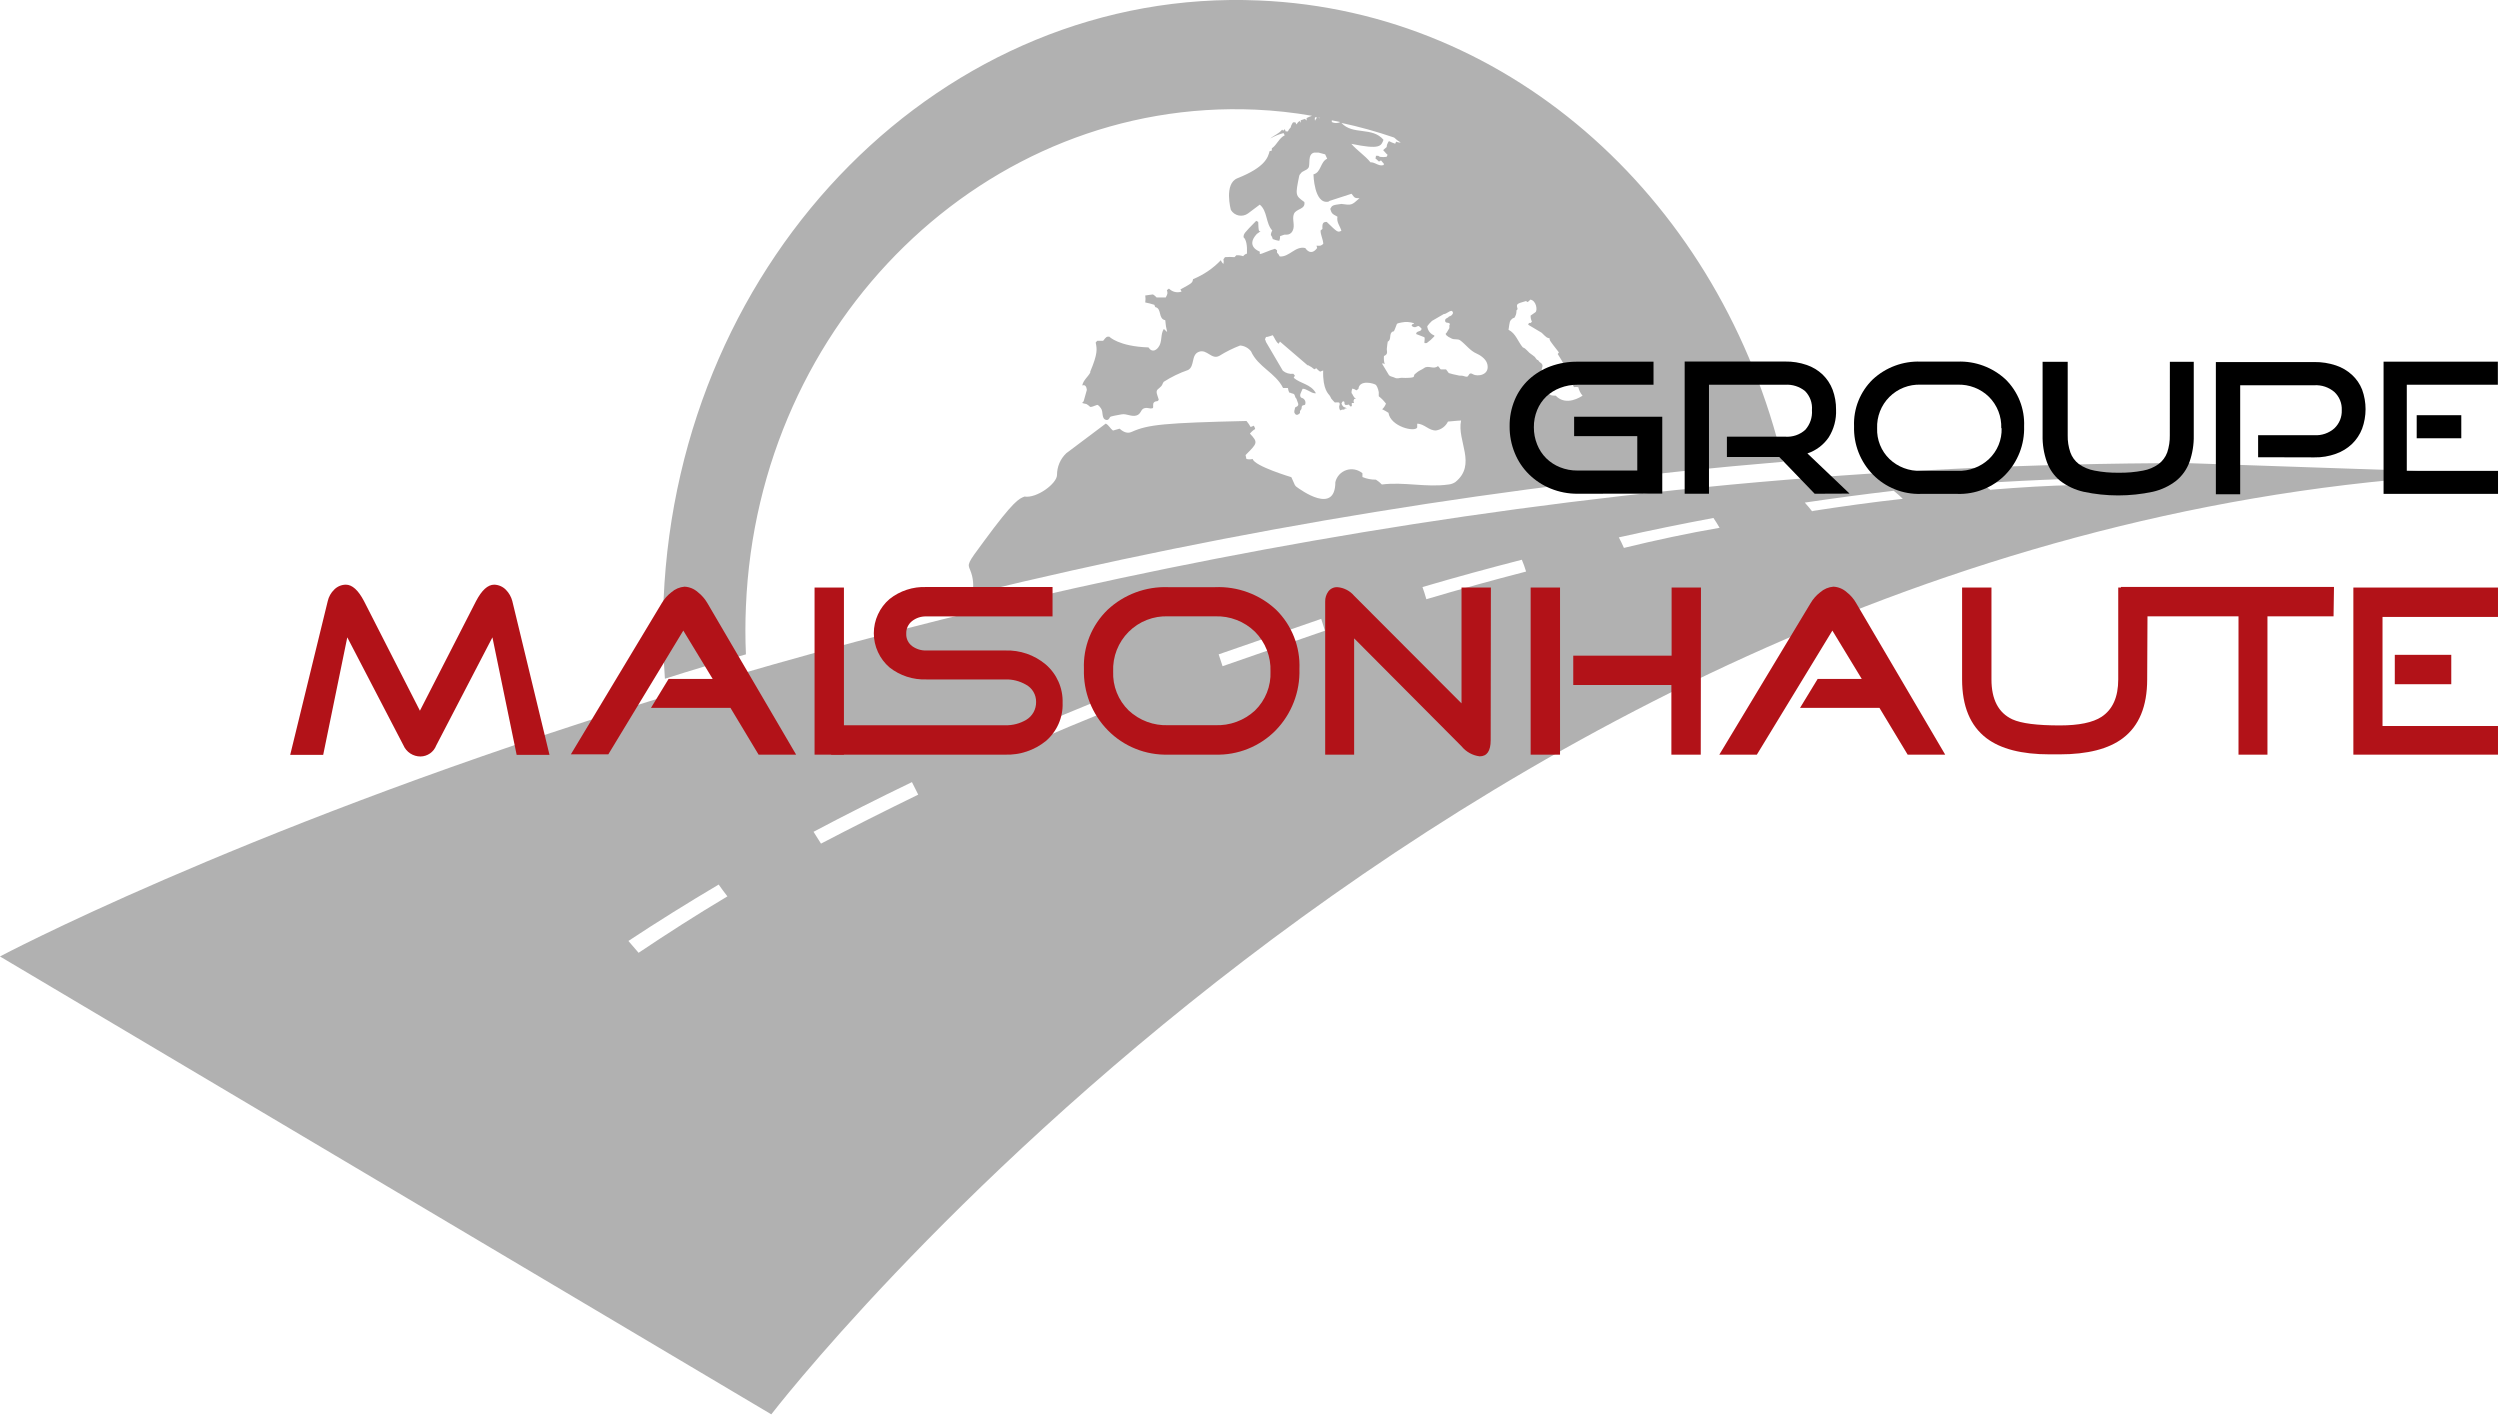 <svg xmlns="http://www.w3.org/2000/svg" width="159" height="90" viewBox="0 0 159 90" fill="none"><g clip-path="url(#clip0_1208_250)"><path d="M139.067 29.453C58.94 29.528 -0.002 60.831 -0.002 60.831L49.055 89.952C49.055 89.952 92.884 32.883 158.236 30.107L139.067 29.453ZM40.614 60.598L39.967 59.845C41.795 58.634 43.729 57.431 45.707 56.257C45.925 56.565 46.038 56.716 46.264 57.009C44.316 58.168 42.412 59.394 40.614 60.598ZM52.215 53.654L51.741 52.902C53.757 51.833 55.863 50.773 58 49.742L58.399 50.539C56.315 51.555 54.201 52.616 52.215 53.654ZM64.755 47.636L64.432 46.831C66.569 45.898 68.765 44.98 70.954 44.115C71.06 44.431 71.12 44.589 71.233 44.912C69.059 45.755 66.885 46.665 64.755 47.636ZM77.755 42.37L77.507 41.617C79.666 40.865 81.863 40.113 84.029 39.36C84.127 39.669 84.172 39.827 84.263 40.113C82.096 40.865 79.907 41.617 77.755 42.37ZM90.71 38.089C90.619 37.781 90.574 37.63 90.469 37.337C92.56 36.72 94.689 36.141 96.788 35.599C96.901 35.877 96.961 36.02 97.059 36.351C94.953 36.893 92.816 37.487 90.71 38.112V38.089ZM103.281 34.847C103.16 34.568 103.092 34.44 102.957 34.177C104.973 33.726 106.997 33.312 108.975 32.943C109.141 33.191 109.216 33.312 109.367 33.568C107.358 33.914 105.319 34.35 103.281 34.847ZM115.265 32.537C115.084 32.304 114.986 32.191 114.783 31.965C116.664 31.684 118.55 31.434 120.44 31.213C120.642 31.374 120.835 31.544 121.02 31.725C119.094 31.935 117.175 32.206 115.265 32.499V32.537ZM126.639 31.183C126.416 31.02 126.182 30.872 125.94 30.739C127.72 30.619 129.508 30.528 131.304 30.468C131.589 30.577 131.868 30.703 132.139 30.844C130.295 30.882 128.467 30.995 126.639 31.145V31.183ZM137.548 30.709C137.23 30.59 136.906 30.489 136.577 30.408H137.187C137.6 30.513 137.796 30.566 138.172 30.694L137.548 30.709Z" fill="#B1B1B1"></path><path d="M47.441 41.617C47.396 40.609 47.396 39.593 47.441 38.57C48.193 20.38 62.743 6.221 79.85 6.974C81.056 7.027 82.257 7.157 83.446 7.365C83.327 7.404 83.212 7.452 83.1 7.508C83.097 7.56 83.097 7.613 83.1 7.666L82.995 7.561L82.724 7.651C82.724 7.696 82.724 7.764 82.724 7.809L82.648 7.688C82.568 7.747 82.504 7.825 82.46 7.914L82.385 7.779H82.242L82.197 7.839C82.142 7.921 82.104 8.013 82.084 8.11C82.008 8.178 81.948 8.263 81.911 8.358H81.768L81.716 8.215L81.61 8.313L81.543 8.245C81.34 8.508 81.031 8.599 80.79 8.809C81.055 8.657 81.338 8.541 81.633 8.463L81.708 8.606C81.347 8.779 81.212 9.216 80.888 9.434C80.892 9.481 80.892 9.529 80.888 9.577L80.745 9.614C80.647 9.998 80.482 10.63 78.699 11.337C77.834 11.683 78.278 13.338 78.285 13.353C78.338 13.442 78.41 13.52 78.495 13.58C78.579 13.64 78.675 13.682 78.777 13.704C78.879 13.725 78.984 13.725 79.086 13.703C79.188 13.682 79.284 13.639 79.368 13.579L80.121 13.015C80.625 13.428 80.489 14.203 80.918 14.662C80.862 14.747 80.831 14.846 80.828 14.948C80.887 15.023 80.928 15.11 80.948 15.204C81.081 15.26 81.22 15.298 81.362 15.317C81.402 15.222 81.42 15.119 81.415 15.016L81.686 14.925H81.821C81.901 14.928 81.979 14.907 82.047 14.866C82.115 14.824 82.17 14.764 82.205 14.692C82.393 14.346 82.152 13.94 82.295 13.601C82.438 13.263 83.047 13.323 82.957 12.849C82.378 12.428 82.378 12.428 82.633 11.171C82.651 11.123 82.679 11.079 82.716 11.044C82.837 10.848 83.092 10.863 83.22 10.668C83.348 10.472 83.138 9.795 83.589 9.705C83.636 9.7 83.684 9.7 83.732 9.705H83.86L84.281 9.817L84.409 10.096C83.965 10.284 84.033 10.968 83.536 11.089C83.536 11.089 83.574 13 84.484 12.827L84.567 12.774L85.959 12.323C86.162 12.601 86.162 12.601 86.463 12.608C85.959 13.06 85.959 13.06 85.312 12.97C84.755 13.045 84.725 13.052 84.604 13.286C84.702 13.586 84.702 13.586 85.063 13.782C84.988 14.136 85.229 14.376 85.312 14.677C85.078 14.79 85.078 14.79 84.379 14.113C84.168 14.113 84.078 14.181 84.108 14.557L83.988 14.662C83.988 14.956 84.145 15.211 84.161 15.505C84.003 15.64 84.003 15.64 83.732 15.625C83.748 15.674 83.76 15.725 83.769 15.776C83.348 16.34 83.017 15.776 83.017 15.776C82.378 15.625 82.001 16.362 81.392 16.31C81.351 16.219 81.292 16.137 81.219 16.069C81.219 16.024 81.219 15.964 81.219 15.918L81.091 15.821L80.813 15.911C80.211 16.152 80.211 16.152 80.121 16.152C80.124 16.102 80.124 16.051 80.121 16.001C80.121 16.001 79.188 15.685 79.933 14.88C80.01 14.819 80.09 14.761 80.173 14.707C80.046 14.707 80.046 14.707 80.023 14.113L79.895 14.045C79.098 14.858 79.098 14.858 79.09 15.091C79.256 15.234 79.331 15.588 79.308 16.129C79.211 16.153 79.125 16.212 79.067 16.295C78.927 16.247 78.779 16.226 78.631 16.235C78.631 16.235 78.556 16.317 78.518 16.355C78.316 16.337 78.112 16.337 77.909 16.355L77.811 16.49C77.833 16.587 77.833 16.687 77.811 16.784C77.735 16.723 77.678 16.642 77.646 16.55C77.148 17.072 76.545 17.482 75.878 17.754C75.833 17.995 75.833 17.995 75.073 18.409L75.148 18.544C75.033 18.585 74.91 18.597 74.79 18.58C74.669 18.563 74.555 18.517 74.456 18.446L74.343 18.356L74.215 18.454C74.268 18.642 74.275 18.672 74.14 18.92C73.952 18.92 73.756 18.92 73.561 18.92C73.494 18.843 73.415 18.777 73.328 18.725C73.282 18.725 73.282 18.725 72.838 18.792C72.861 18.939 72.861 19.089 72.838 19.236C73.035 19.274 73.228 19.324 73.418 19.387C73.44 19.433 73.457 19.48 73.471 19.53C73.907 19.612 73.644 20.282 74.11 20.365C74.129 20.618 74.169 20.87 74.23 21.117C74.164 21.048 74.093 20.983 74.02 20.921C73.786 21.267 73.944 21.749 73.666 22.095C73.568 22.223 73.297 22.479 73.042 22.095C71.161 22.035 70.552 21.418 70.552 21.41C70.371 21.41 70.371 21.41 70.16 21.674H69.784L69.686 21.786C69.769 22.2 69.829 22.471 69.34 23.637V23.697C69.19 23.976 68.912 24.164 68.836 24.495C68.836 24.495 68.836 24.54 68.919 24.495C69.107 24.495 69.122 24.796 69.122 24.803L68.927 25.495C68.927 25.54 68.866 25.563 68.836 25.608C68.806 25.653 69.009 25.668 69.1 25.698C69.183 25.745 69.259 25.803 69.325 25.871C69.385 25.909 69.581 25.826 69.694 25.781C69.807 25.736 69.837 25.721 70.017 25.962C70.198 26.202 70.017 26.669 70.394 26.714C70.491 26.714 70.552 26.616 70.582 26.556C70.612 26.496 70.582 26.488 71.334 26.353C71.65 26.293 71.943 26.518 72.267 26.428C72.59 26.338 72.538 26.022 72.786 25.962C73.034 25.901 73.124 26.022 73.282 25.962H73.32C73.38 25.841 73.282 25.683 73.41 25.578C73.538 25.473 73.636 25.578 73.696 25.413C73.546 24.961 73.546 24.961 73.576 24.848C73.606 24.735 73.862 24.63 73.929 24.442C73.949 24.386 73.977 24.333 74.012 24.284C74.497 23.972 75.017 23.72 75.562 23.532C76.006 23.291 75.735 22.561 76.254 22.373C76.773 22.185 77.059 22.907 77.555 22.629C77.972 22.369 78.413 22.15 78.872 21.974C79.007 21.984 79.138 22.022 79.257 22.086C79.376 22.149 79.481 22.237 79.564 22.343C80.015 23.351 81.121 23.705 81.603 24.675H81.911C81.924 24.777 81.952 24.876 81.994 24.969H82.032C82.094 24.997 82.16 25.02 82.227 25.036C82.263 25.043 82.295 25.061 82.317 25.089C82.348 25.146 82.37 25.207 82.385 25.27C82.385 25.27 82.43 25.322 82.453 25.36L82.558 25.653C82.574 25.69 82.575 25.732 82.561 25.77C82.547 25.808 82.519 25.838 82.483 25.856C82.355 25.901 82.355 25.947 82.355 25.992C82.355 26.037 82.265 26.187 82.355 26.3C82.364 26.319 82.376 26.336 82.392 26.35C82.408 26.364 82.426 26.374 82.446 26.38C82.466 26.385 82.487 26.387 82.508 26.383C82.529 26.38 82.548 26.372 82.566 26.36C82.61 26.336 82.648 26.303 82.679 26.263C82.675 26.223 82.675 26.182 82.679 26.142L82.761 26.029C82.806 25.954 82.761 25.849 82.837 25.796C82.912 25.744 83.002 25.796 83.017 25.691C83.037 25.615 83.028 25.535 82.992 25.465C82.956 25.396 82.895 25.342 82.822 25.315C82.754 25.315 82.633 25.209 82.724 25.006L82.844 24.728C82.98 24.728 82.98 24.728 83.401 24.946C83.491 24.994 83.592 25.017 83.694 25.014C83.378 24.419 82.716 24.412 82.28 24.028L82.355 23.885L82.257 23.773C82.138 23.788 82.017 23.778 81.902 23.744C81.787 23.711 81.68 23.654 81.588 23.577L80.512 21.741C80.512 21.689 80.467 21.621 80.452 21.576L80.519 21.433C80.662 21.433 80.798 21.358 80.948 21.32C81.076 21.501 81.136 21.726 81.317 21.862C81.317 21.862 81.377 21.764 81.407 21.726L83.16 23.231H83.205C83.344 23.299 83.472 23.385 83.589 23.487L83.717 23.419C83.786 23.503 83.867 23.577 83.957 23.637L84.153 23.562C84.115 24.781 84.507 25.067 84.559 25.149C84.602 25.21 84.638 25.276 84.665 25.345C84.735 25.432 84.81 25.515 84.89 25.593C84.9 25.598 84.91 25.601 84.92 25.601C84.931 25.601 84.941 25.598 84.951 25.593C85.011 25.593 85.071 25.593 85.131 25.593C85.148 25.593 85.164 25.599 85.177 25.61C85.189 25.621 85.197 25.637 85.199 25.653C85.207 25.688 85.207 25.724 85.199 25.759C85.131 25.871 85.199 26.082 85.244 26.097C85.289 26.097 85.319 26.052 85.372 26.052C85.424 26.052 85.439 26.052 85.485 26.052C85.53 26.052 85.485 25.999 85.545 25.984C85.605 25.969 85.612 25.984 85.643 25.984C85.673 25.984 85.597 25.924 85.492 25.894C85.387 25.864 85.319 25.676 85.319 25.676C85.319 25.676 85.379 25.428 85.507 25.563C85.507 25.563 85.507 25.563 85.507 25.631C85.507 25.698 85.545 25.744 85.575 25.751C85.615 25.758 85.656 25.758 85.695 25.751C85.733 25.751 85.763 25.706 85.808 25.751C85.853 25.796 85.853 25.864 85.928 25.849C86.004 25.834 85.974 25.766 85.974 25.729C85.974 25.691 85.974 25.631 85.974 25.631C85.974 25.631 86.056 25.631 86.102 25.631C86.147 25.631 86.102 25.631 86.102 25.585C86.102 25.54 86.064 25.518 86.102 25.45C86.139 25.382 86.102 25.375 86.177 25.367C86.252 25.36 86.177 25.367 86.222 25.367C86.267 25.367 86.162 25.315 86.132 25.277C86.08 25.203 86.035 25.125 85.996 25.044C85.996 25.044 85.996 25.044 85.959 24.999C85.951 24.901 85.969 24.802 86.011 24.713C86.104 24.732 86.191 24.77 86.267 24.826L86.395 24.735C86.455 24.119 87.41 24.382 87.516 24.487C87.545 24.527 87.57 24.57 87.591 24.615C87.637 24.718 87.67 24.827 87.689 24.939C87.689 25.006 87.689 25.104 87.689 25.179C87.689 25.255 87.757 25.179 88.148 25.668C88.097 25.806 88.015 25.93 87.907 26.029C88.046 26.094 88.179 26.17 88.306 26.255C88.441 27.135 89.991 27.504 90.134 27.188C90.134 27.12 90.134 27.015 90.134 26.947C90.585 26.947 90.886 27.406 91.338 27.376C91.499 27.35 91.652 27.285 91.783 27.186C91.914 27.088 92.019 26.959 92.09 26.812C92.579 26.759 92.925 26.744 92.925 26.744C92.647 28.038 93.948 29.543 92.556 30.663C92.428 30.748 92.28 30.799 92.127 30.814C90.713 31.017 89.299 30.633 87.885 30.814C87.773 30.695 87.647 30.591 87.508 30.506C87.214 30.509 86.922 30.453 86.651 30.34C86.655 30.26 86.655 30.18 86.651 30.099C86.512 29.981 86.346 29.9 86.167 29.865C85.989 29.829 85.804 29.84 85.631 29.897C85.458 29.954 85.302 30.054 85.179 30.188C85.056 30.323 84.969 30.486 84.928 30.663C84.928 32.77 82.716 31.152 82.46 30.965C82.363 30.889 82.363 30.889 82.129 30.348C82.129 30.348 79.782 29.648 79.669 29.189C79.539 29.225 79.401 29.225 79.271 29.189L79.218 28.941C79.97 28.189 80.031 28.143 79.496 27.579C79.588 27.462 79.7 27.363 79.827 27.286C79.827 27.226 79.775 27.143 79.745 27.075L79.541 27.158C79.465 27.023 79.377 26.894 79.278 26.774C74.095 26.895 73.012 27 71.996 27.459C71.876 27.511 71.612 27.632 71.206 27.263L70.785 27.384C70.612 27.256 70.522 27.038 70.326 26.94L67.813 28.828C67.627 29.006 67.479 29.219 67.378 29.456C67.277 29.693 67.226 29.947 67.226 30.205C67.226 30.754 65.933 31.709 65.158 31.581C64.796 31.724 64.481 31.837 62.577 34.425C61.524 35.847 61.524 35.847 61.705 36.261C61.901 36.737 61.948 37.261 61.84 37.765C78.78 33.63 96.018 30.823 113.395 29.37C109.52 13.03 96.295 0.707 80.076 0.03C60.11 -0.835 43.153 16.22 42.205 38.111C42.135 39.797 42.162 41.485 42.288 43.167C43.958 42.635 45.676 42.118 47.441 41.617ZM96.13 20.312C96.179 20.257 96.245 20.22 96.318 20.207C96.394 20.093 96.439 19.96 96.446 19.823V19.748C96.468 19.716 96.493 19.686 96.521 19.657C96.43 19.326 96.43 19.326 97.055 19.146L97.153 19.214C97.22 19.173 97.279 19.119 97.326 19.056C97.717 19.108 97.8 19.755 97.649 19.861L97.348 20.071C97.341 20.204 97.37 20.337 97.431 20.455L97.356 20.538H97.243L97.19 20.651L98.048 21.162C98.379 21.485 98.379 21.485 98.552 21.516C98.552 21.651 98.552 21.651 99.146 22.411C99.119 22.444 99.094 22.479 99.071 22.516C99.071 22.516 99.507 23.186 99.447 23.201L99.545 23.329L99.425 23.404C99.679 23.793 99.906 24.201 100.102 24.623C100.194 24.608 100.288 24.608 100.38 24.623C100.423 24.823 100.516 25.01 100.651 25.164C100.546 25.232 99.605 25.864 98.943 25.164C98.462 25.164 98.462 25.164 98.048 23.584V23.532C98.048 23.419 98.123 23.329 98.101 23.223C98.089 23.184 98.069 23.148 98.04 23.118C97.995 23.08 97.943 23.05 97.905 23.013C97.867 22.975 97.86 22.938 97.822 22.907C97.785 22.877 97.755 22.907 97.732 22.855C97.718 22.841 97.706 22.826 97.694 22.81C97.65 22.729 97.585 22.661 97.506 22.614C97.426 22.56 97.348 22.503 97.273 22.441C97.175 22.351 97.093 22.245 96.987 22.163C96.941 22.135 96.893 22.11 96.844 22.087C96.536 21.719 96.4 21.2 95.942 20.974C96.024 20.417 96.024 20.417 96.13 20.32V20.312ZM89.916 20.56V20.605C89.81 20.605 89.795 20.651 89.78 20.711C89.817 20.76 89.87 20.794 89.93 20.805C89.99 20.816 90.052 20.804 90.104 20.771C90.224 20.711 90.232 20.711 90.412 20.899C90.412 21.132 90.066 21.012 90.066 21.245L90.593 21.448C90.63 21.546 90.593 21.651 90.593 21.749C90.593 21.847 90.593 21.824 90.743 21.817C90.919 21.692 91.081 21.548 91.225 21.388C91.228 21.37 91.228 21.352 91.225 21.335C91.101 21.291 90.993 21.212 90.913 21.108C90.833 21.004 90.784 20.879 90.773 20.748C90.861 20.625 90.962 20.512 91.074 20.41L91.826 19.973C91.999 19.973 92.135 19.785 92.323 19.77C92.353 19.783 92.377 19.806 92.392 19.835C92.407 19.863 92.412 19.896 92.406 19.928C92.384 19.981 92.349 20.027 92.304 20.063C92.259 20.098 92.206 20.122 92.15 20.131C92.097 20.244 91.902 20.222 91.909 20.395C91.917 20.568 92.09 20.5 92.18 20.56C92.189 20.569 92.195 20.579 92.2 20.59C92.204 20.601 92.207 20.612 92.207 20.624C92.207 20.636 92.204 20.648 92.2 20.659C92.195 20.67 92.189 20.68 92.18 20.688C92.18 20.748 92.18 20.808 92.18 20.869L91.999 21.17C91.999 21.17 91.939 21.207 91.947 21.237C91.954 21.267 91.947 21.358 92.338 21.538C92.504 21.613 92.707 21.538 92.865 21.643C93.226 21.907 93.489 22.305 93.91 22.486C94.046 22.546 94.505 22.779 94.595 23.163C94.76 23.87 93.956 23.968 93.685 23.803C93.414 23.637 93.436 23.915 93.308 23.961C93.231 23.959 93.155 23.943 93.083 23.915C92.962 23.87 92.827 23.915 92.699 23.863C92.511 23.829 92.325 23.784 92.142 23.727C92.142 23.727 92.142 23.727 91.969 23.494C91.676 23.494 91.676 23.494 91.638 23.494C91.601 23.494 91.533 23.329 91.45 23.284C91.18 23.524 90.841 23.201 90.57 23.411C90.435 23.509 90.269 23.562 90.141 23.667C90.013 23.773 89.946 23.818 89.938 23.863C89.942 23.889 89.938 23.915 89.926 23.938C89.913 23.961 89.894 23.98 89.871 23.991C89.792 24.013 89.711 24.026 89.63 24.028C89.469 24.039 89.309 24.039 89.148 24.028C89.005 24.028 88.862 24.104 88.719 24.028C88.577 23.953 88.441 23.968 88.336 23.855L87.915 23.156C87.915 23.156 87.915 23.028 88.027 23.156H88.065C88.018 22.989 88.003 22.816 88.02 22.644C88.02 22.644 88.163 22.584 88.2 22.494C88.238 22.403 88.2 22.298 88.2 22.2C88.2 22.102 88.261 21.726 88.261 21.726C88.524 21.606 88.313 21.215 88.577 21.087C88.659 21.087 88.659 21.087 88.81 20.688C88.847 20.568 88.847 20.568 89.148 20.508C89.404 20.456 89.668 20.471 89.916 20.553V20.56ZM88.667 8.749C88.792 8.873 88.934 8.98 89.088 9.065C88.987 9.071 88.886 9.05 88.795 9.005L88.734 9.14C88.597 9.096 88.464 9.041 88.336 8.975L88.276 9.065C88.225 9.152 88.196 9.25 88.193 9.351L87.967 9.547C88.027 9.622 88.118 9.72 88.185 9.787L88.246 9.84C88.246 9.885 88.2 9.938 88.185 9.975C88.046 9.996 87.904 9.996 87.764 9.975L87.651 9.908H87.508C87.508 9.953 87.508 10.021 87.471 10.066L87.704 10.276L87.832 10.201C87.901 10.275 87.966 10.353 88.027 10.434L87.982 10.502C87.681 10.592 87.448 10.306 87.162 10.322C86.801 9.878 86.305 9.569 85.944 9.148C87.764 9.524 87.839 9.298 87.99 8.892C87.275 8.042 86.041 8.614 85.312 7.816C86.448 8.059 87.568 8.371 88.667 8.749ZM85.244 7.764C85.16 7.805 85.067 7.826 84.973 7.826C84.879 7.826 84.787 7.805 84.702 7.764C84.698 7.726 84.698 7.688 84.702 7.651L85.244 7.764ZM83.912 7.478V7.538L83.86 7.463L83.912 7.478ZM83.769 7.478C83.71 7.535 83.664 7.604 83.634 7.681C83.615 7.607 83.615 7.529 83.634 7.455L83.769 7.478Z" fill="#B1B1B1"></path></g><g clip-path="url(#clip1_1208_250)"><path d="M34.948 48.009H32.859L31.318 40.535L27.744 47.411C27.667 47.614 27.531 47.789 27.354 47.914C27.177 48.039 26.966 48.108 26.749 48.112C26.517 48.114 26.289 48.047 26.094 47.92C25.9 47.793 25.747 47.611 25.656 47.398L22.087 40.535L20.555 48.009H18.457L20.844 38.232C20.907 37.953 21.05 37.697 21.256 37.498C21.352 37.4 21.468 37.321 21.595 37.267C21.723 37.214 21.86 37.186 21.998 37.185C22.4 37.185 22.788 37.536 23.152 38.232L26.707 45.202L30.276 38.232C30.641 37.536 31.024 37.185 31.43 37.185C31.712 37.192 31.981 37.309 32.178 37.513C32.374 37.713 32.514 37.961 32.584 38.232L34.948 48.009Z" fill="#B21218"></path><path d="M50.633 47.995H48.246L46.457 45.02H41.402L42.523 43.179H45.326L43.458 40.105L38.688 47.977H36.306L42.089 38.358C42.245 38.092 42.451 37.859 42.696 37.671C42.931 37.464 43.225 37.338 43.537 37.312C43.849 37.328 44.145 37.45 44.378 37.657C44.625 37.849 44.833 38.087 44.99 38.358L50.633 47.995Z" fill="#B21218"></path><path d="M53.674 47.996H51.806V37.368H53.674V47.996Z" fill="#B21218"></path><path d="M67.582 44.702C67.599 45.163 67.51 45.621 67.324 46.042C67.138 46.464 66.859 46.838 66.508 47.136C65.78 47.721 64.867 48.026 63.934 47.996H52.862V46.127H63.934C64.399 46.139 64.859 46.021 65.26 45.786C65.458 45.669 65.62 45.502 65.732 45.302C65.843 45.101 65.9 44.875 65.896 44.646C65.9 44.419 65.841 44.195 65.726 44C65.61 43.804 65.443 43.645 65.242 43.539C64.844 43.312 64.392 43.198 63.934 43.212H58.912C58.068 43.242 57.24 42.973 56.576 42.45C56.262 42.181 56.01 41.847 55.838 41.471C55.665 41.096 55.575 40.687 55.575 40.274C55.575 39.86 55.665 39.451 55.838 39.076C56.01 38.7 56.262 38.366 56.576 38.097C57.239 37.573 58.068 37.303 58.912 37.335H66.942V39.204H58.912C58.586 39.194 58.267 39.298 58.01 39.498C57.889 39.592 57.792 39.714 57.727 39.852C57.662 39.991 57.631 40.144 57.637 40.297C57.629 40.45 57.659 40.602 57.724 40.741C57.79 40.879 57.888 40.999 58.01 41.091C58.271 41.282 58.589 41.381 58.912 41.371H63.934C64.872 41.339 65.789 41.655 66.508 42.259C66.858 42.56 67.136 42.936 67.322 43.359C67.508 43.782 67.597 44.241 67.582 44.702Z" fill="#B21218"></path><path d="M82.644 42.553C82.667 43.27 82.545 43.985 82.285 44.654C82.026 45.323 81.635 45.934 81.135 46.449C80.634 46.959 80.033 47.359 79.37 47.625C78.707 47.892 77.996 48.017 77.281 47.995H74.305C73.593 48.016 72.883 47.89 72.222 47.623C71.56 47.357 70.96 46.958 70.461 46.449C69.957 45.936 69.563 45.326 69.301 44.656C69.039 43.987 68.916 43.271 68.938 42.553C68.909 41.853 69.028 41.155 69.288 40.504C69.548 39.853 69.943 39.265 70.447 38.778C70.963 38.296 71.57 37.922 72.233 37.675C72.895 37.429 73.599 37.317 74.305 37.344H77.281C77.988 37.314 78.694 37.425 79.358 37.67C80.022 37.914 80.63 38.288 81.149 38.769C81.65 39.259 82.042 39.85 82.299 40.502C82.557 41.154 82.674 41.852 82.644 42.553ZM80.803 42.707C80.821 42.241 80.742 41.776 80.573 41.341C80.403 40.906 80.146 40.511 79.818 40.18C79.483 39.853 79.086 39.598 78.65 39.43C78.214 39.261 77.748 39.182 77.281 39.199H74.305C73.84 39.179 73.375 39.257 72.941 39.427C72.506 39.596 72.112 39.854 71.782 40.184C71.453 40.513 71.195 40.908 71.025 41.342C70.856 41.776 70.778 42.241 70.797 42.707C70.778 43.167 70.857 43.626 71.028 44.053C71.198 44.48 71.457 44.867 71.787 45.188C72.124 45.502 72.52 45.747 72.953 45.908C73.385 46.068 73.845 46.141 74.305 46.122H77.281C77.745 46.141 78.208 46.069 78.643 45.908C79.078 45.748 79.478 45.503 79.818 45.188C80.147 44.867 80.405 44.48 80.575 44.052C80.745 43.625 80.823 43.166 80.803 42.707Z" fill="#B21218"></path><path d="M94.807 47.075C94.807 47.762 94.573 48.103 94.106 48.103C93.653 48.047 93.24 47.817 92.953 47.463L86.123 40.6V47.995H84.282V38.264C84.275 38.032 84.346 37.803 84.483 37.615C84.55 37.526 84.638 37.454 84.739 37.407C84.84 37.36 84.951 37.338 85.062 37.344C85.266 37.361 85.465 37.418 85.647 37.512C85.829 37.606 85.991 37.734 86.123 37.891L92.953 44.735V37.368H94.821L94.807 47.075Z" fill="#B21218"></path><path d="M99.218 47.996H97.349V37.368H99.218V47.996ZM108.168 47.996H106.3V43.567H100.059V41.699H106.314V37.368H108.182L108.168 47.996Z" fill="#B21218"></path><path d="M123.714 47.995H121.327L119.533 45.02H114.483L115.604 43.179H118.407L116.539 40.105L111.736 47.995H109.349L115.156 38.358C115.312 38.092 115.518 37.859 115.763 37.671C115.998 37.464 116.292 37.338 116.604 37.312C116.915 37.328 117.212 37.45 117.445 37.657C117.692 37.848 117.899 38.086 118.052 38.358L123.714 47.995Z" fill="#B21218"></path><path d="M136.561 43.208C136.561 44.92 136.047 46.166 135.019 46.945C134.113 47.633 132.771 47.977 130.993 47.977H130.357C128.577 47.977 127.241 47.632 126.335 46.945C125.304 46.157 124.789 44.911 124.789 43.208V37.368H126.657V43.208C126.657 44.487 127.1 45.335 127.984 45.749C128.554 46.011 129.563 46.137 131.007 46.137C132.218 46.137 133.103 45.954 133.66 45.59C134.365 45.123 134.72 44.338 134.72 43.208V37.368H136.589L136.561 43.208Z" fill="#B21218"></path><path d="M148.414 39.199H144.21V47.995H142.369V39.199H134.895V37.33H148.442L148.414 39.199Z" fill="#B21218"></path><path d="M158.872 47.996H149.674V37.368H158.872V39.237H151.528V46.174H158.872V47.996ZM155.901 43.516H152.309V41.647H155.901V43.516Z" fill="#B21218"></path><path d="M158.874 31.411H151.595V23.002H158.864V24.469H153.072V29.949H158.874V31.411ZM156.538 27.875H153.702V26.408H156.538V27.875Z" fill="black"></path><path d="M100.338 31.402C99.747 31.407 99.161 31.294 98.614 31.07C98.104 30.861 97.639 30.555 97.245 30.169C96.853 29.784 96.545 29.323 96.339 28.814C96.118 28.275 96.006 27.697 96.012 27.114C96.004 26.535 96.115 25.961 96.339 25.427C96.545 24.934 96.854 24.492 97.245 24.128C97.643 23.764 98.108 23.482 98.614 23.297C99.166 23.096 99.75 22.997 100.338 23.003H105.164V24.47H100.338C99.958 24.465 99.581 24.533 99.226 24.67C98.897 24.793 98.595 24.981 98.339 25.222C98.09 25.464 97.895 25.755 97.764 26.076C97.621 26.425 97.549 26.798 97.554 27.174C97.551 27.551 97.622 27.924 97.764 28.272C97.894 28.6 98.089 28.897 98.339 29.146C98.589 29.391 98.886 29.585 99.212 29.716C99.565 29.858 99.943 29.93 100.324 29.926H104.131V27.74H100.114V26.506H105.72V31.393L100.338 31.402Z" fill="black"></path><path d="M115.413 31.402L113.162 29.067H109.831V27.773H113.54C113.771 27.79 114.003 27.76 114.222 27.686C114.441 27.611 114.643 27.493 114.815 27.338C114.966 27.169 115.082 26.97 115.155 26.755C115.228 26.54 115.257 26.313 115.24 26.086C115.259 25.863 115.229 25.638 115.153 25.428C115.076 25.217 114.955 25.026 114.797 24.867C114.442 24.583 113.994 24.441 113.54 24.47H108.691V31.402H107.145V22.994H113.54C114.002 22.986 114.462 23.059 114.899 23.209C115.279 23.337 115.626 23.546 115.918 23.821C116.197 24.092 116.414 24.42 116.553 24.783C116.704 25.189 116.778 25.62 116.773 26.054C116.8 26.674 116.637 27.289 116.306 27.815C115.978 28.295 115.502 28.654 114.951 28.838L117.632 31.393L115.413 31.402Z" fill="black"></path><path d="M138.004 23.012H139.523V27.684C139.535 28.261 139.444 28.835 139.252 29.38C139.084 29.848 138.791 30.261 138.406 30.575C137.968 30.915 137.461 31.154 136.921 31.276C135.467 31.587 133.964 31.587 132.511 31.276C131.969 31.153 131.461 30.914 131.02 30.575C130.638 30.259 130.348 29.846 130.18 29.38C129.988 28.835 129.896 28.261 129.909 27.684V23.012H131.506V27.684C131.497 28.054 131.554 28.422 131.674 28.772C131.778 29.065 131.965 29.321 132.212 29.51C132.51 29.723 132.851 29.866 133.211 29.931C133.719 30.029 134.236 30.074 134.753 30.066C135.272 30.074 135.79 30.029 136.299 29.931C136.658 29.867 136.998 29.723 137.294 29.51C137.541 29.32 137.729 29.064 137.836 28.772C137.952 28.421 138.008 28.053 138 27.684L138.004 23.012Z" fill="black"></path><path d="M143.616 29.08V27.678H147.189C147.421 27.693 147.653 27.662 147.873 27.586C148.093 27.511 148.295 27.393 148.469 27.239C148.624 27.091 148.746 26.912 148.827 26.713C148.907 26.514 148.945 26.3 148.936 26.085C148.946 25.871 148.91 25.657 148.829 25.457C148.748 25.258 148.626 25.079 148.469 24.932C148.114 24.628 147.655 24.474 147.189 24.502H142.476V31.434H140.929V23.026H147.189C147.657 23.02 148.123 23.093 148.567 23.241C148.947 23.367 149.296 23.573 149.59 23.843C149.871 24.103 150.09 24.422 150.23 24.777C150.523 25.582 150.523 26.463 150.23 27.267C150.089 27.632 149.87 27.962 149.59 28.234C149.297 28.512 148.948 28.726 148.567 28.86C148.126 29.02 147.659 29.098 147.189 29.089L143.616 29.08Z" fill="black"></path><path d="M128.733 27.114C128.751 27.681 128.655 28.245 128.45 28.774C128.245 29.303 127.936 29.785 127.541 30.192C127.146 30.595 126.67 30.911 126.146 31.121C125.622 31.331 125.06 31.43 124.496 31.412H122.16C121.597 31.429 121.036 31.33 120.514 31.12C119.991 30.91 119.518 30.594 119.123 30.192C118.725 29.787 118.413 29.306 118.205 28.776C117.998 28.247 117.901 27.682 117.918 27.114C117.895 26.56 117.99 26.009 118.195 25.494C118.4 24.98 118.712 24.514 119.109 24.129C119.519 23.749 119.999 23.454 120.522 23.26C121.045 23.066 121.602 22.977 122.16 22.998H124.496C125.625 22.955 126.725 23.362 127.555 24.129C127.949 24.517 128.257 24.982 128.46 25.497C128.663 26.011 128.756 26.562 128.733 27.114ZM127.28 27.235C127.294 26.867 127.232 26.5 127.098 26.157C126.963 25.813 126.76 25.502 126.5 25.241C126.236 24.982 125.922 24.78 125.577 24.647C125.233 24.514 124.865 24.452 124.496 24.465H122.16C121.792 24.451 121.425 24.512 121.082 24.646C120.739 24.78 120.428 24.984 120.167 25.244C119.907 25.504 119.703 25.815 119.568 26.158C119.434 26.501 119.371 26.867 119.385 27.235C119.371 27.598 119.434 27.96 119.569 28.297C119.704 28.635 119.909 28.94 120.17 29.193C120.434 29.445 120.747 29.641 121.089 29.77C121.43 29.899 121.795 29.959 122.16 29.945H124.496C124.863 29.959 125.229 29.9 125.573 29.77C125.917 29.641 126.232 29.445 126.5 29.193C126.764 28.942 126.973 28.637 127.111 28.3C127.25 27.963 127.315 27.6 127.303 27.235H127.28Z" fill="black"></path></g><defs><clipPath id="clip0_1208_250"><rect width="158.245" height="89.952" fill="white"></rect></clipPath><clipPath id="clip1_1208_250"><rect width="140.426" height="25.137" fill="white" transform="translate(18.452 22.998)"></rect></clipPath></defs></svg>